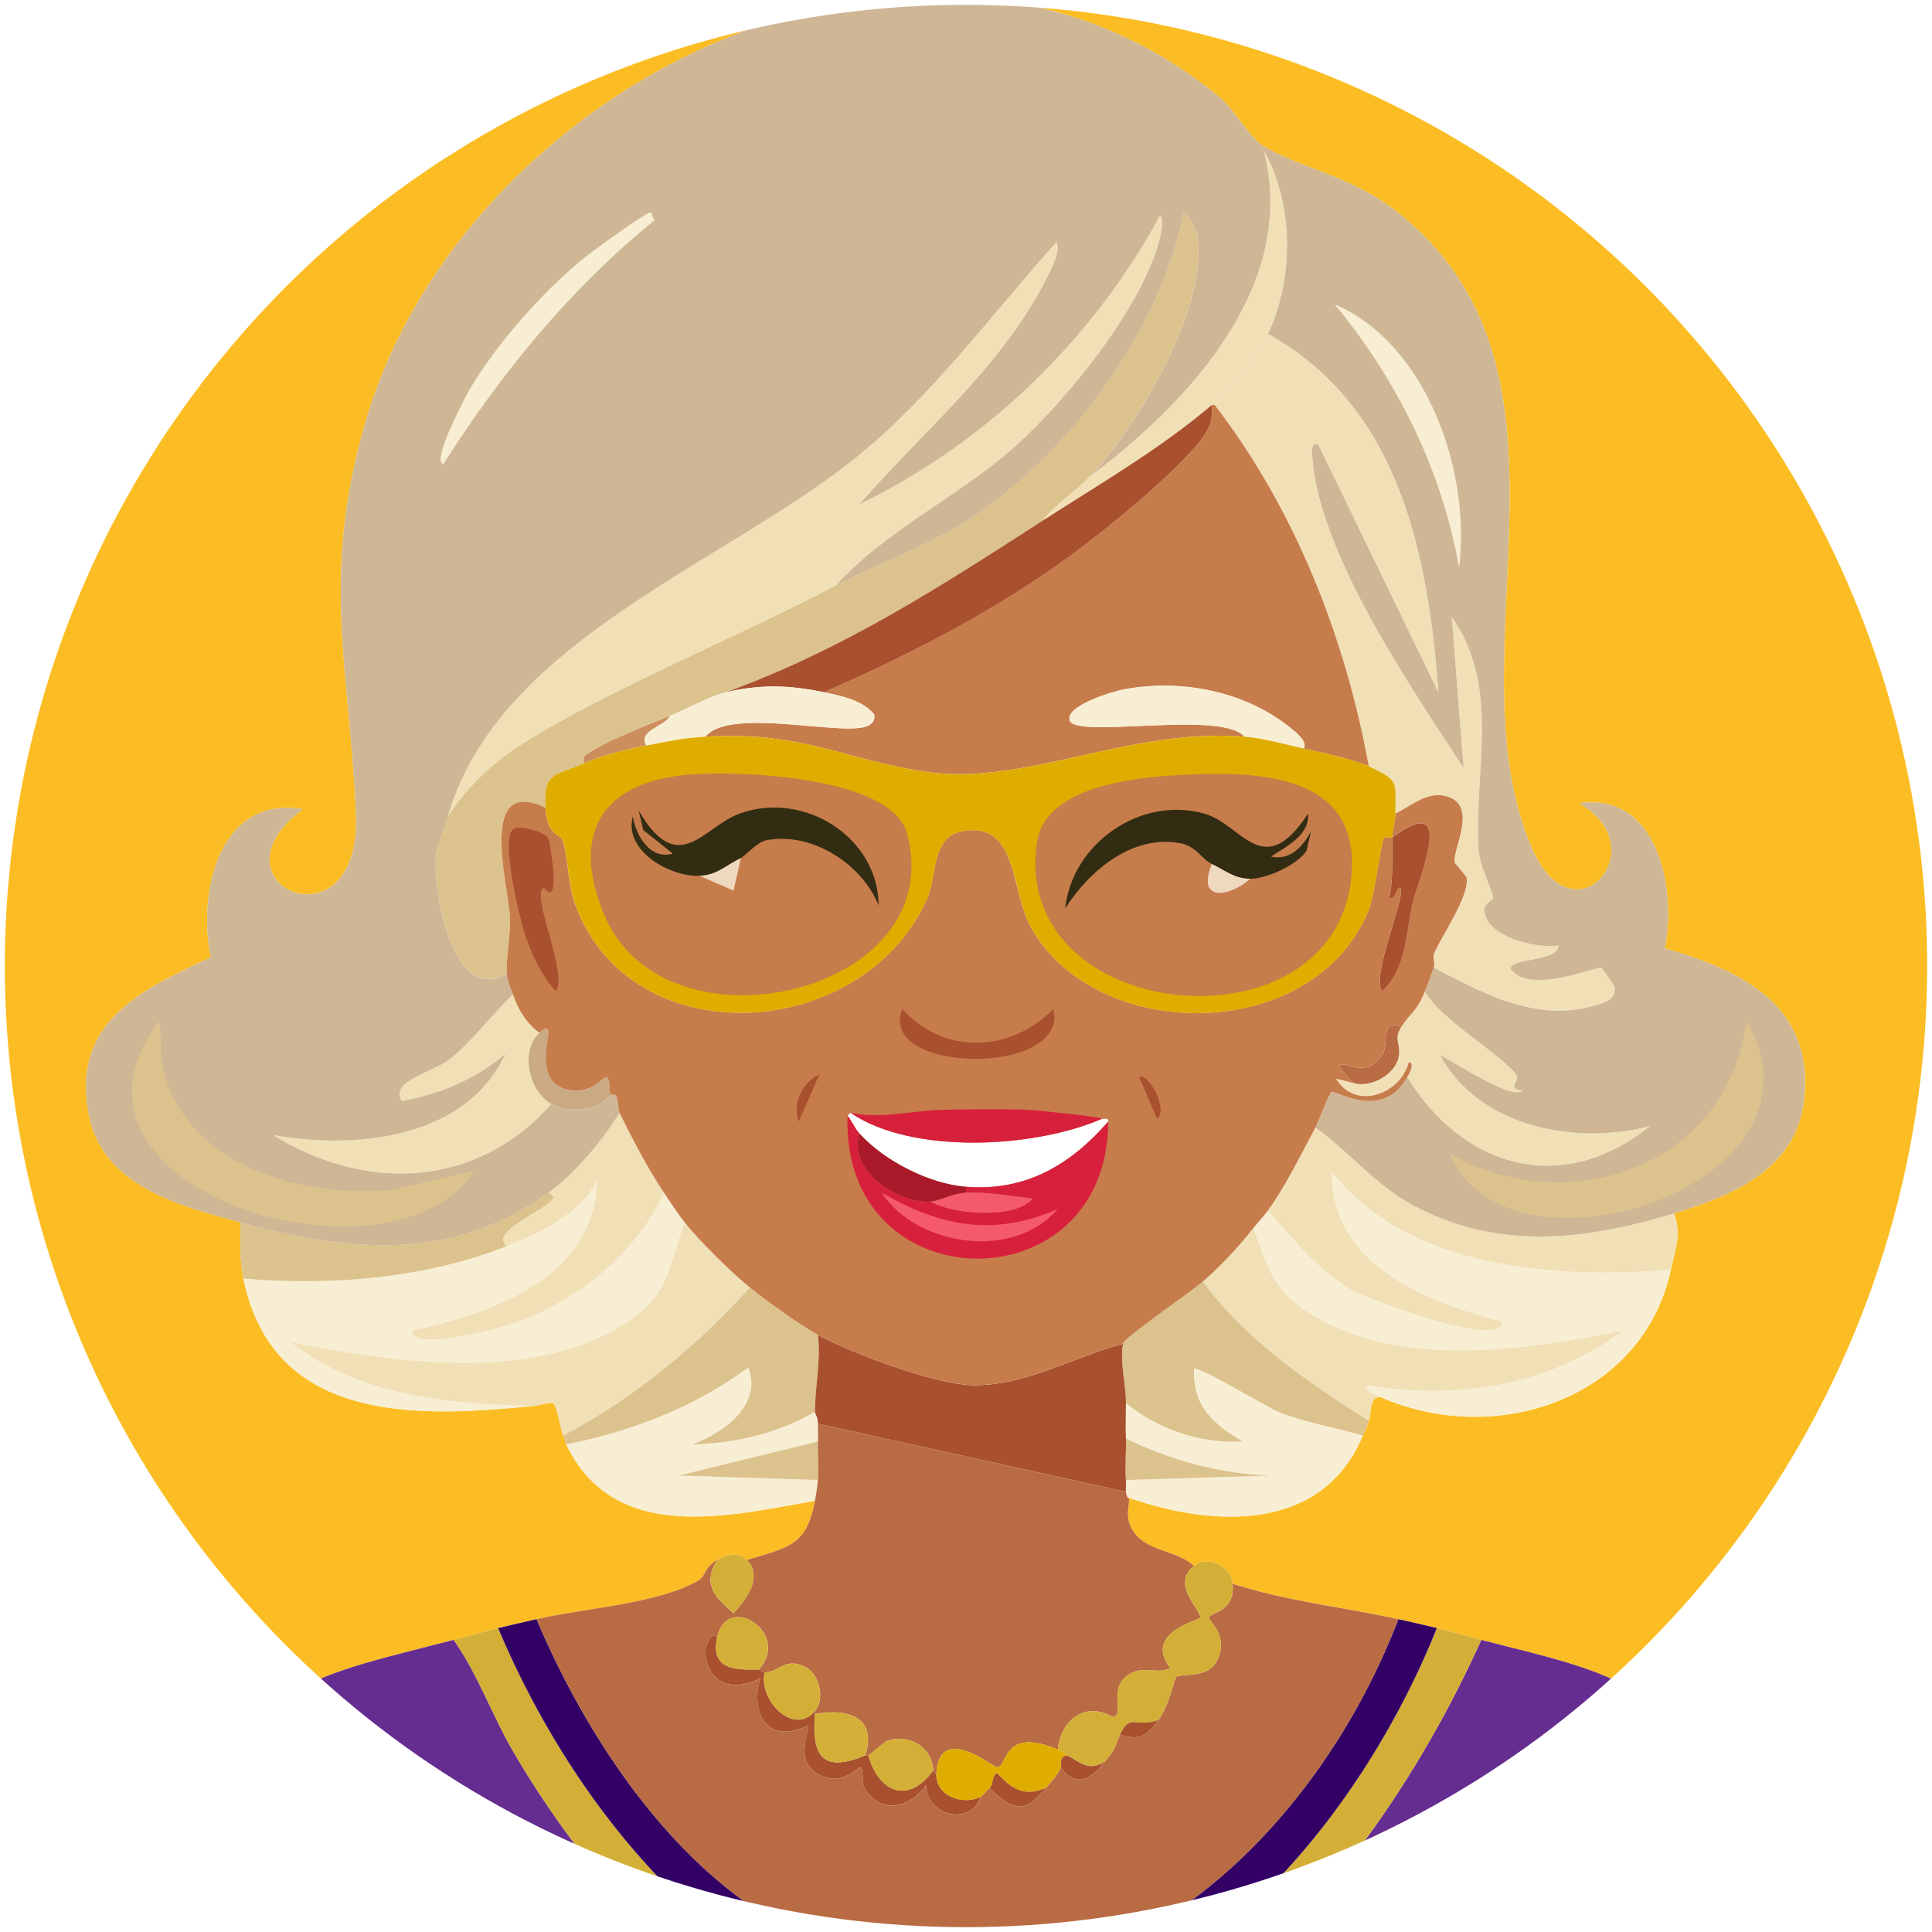<svg xmlns="http://www.w3.org/2000/svg" xmlns:xlink="http://www.w3.org/1999/xlink" id="Layer_1" viewBox="0 0 1000 1000"><defs><style>.cls-1{fill:#322c12;}.cls-2{fill:none;}.cls-3{fill:#662d91;}.cls-4{fill:#dcc28d;}.cls-5{fill:#a9502f;}.cls-6{fill:#306;}.cls-7{fill:#d4af37;}.cls-8{fill:#cfb695;}.cls-9{fill:#b96b44;}.cls-10{fill:#d7203b;}.cls-11{fill:#f55a6a;}.cls-12{fill:#a91929;}.cls-13{fill:#fff;}.cls-14{fill:#f1e0b6;}.cls-15{fill:#eed9bf;}.cls-16{fill:#cd8e5d;}.cls-17{fill:#dead00;}.cls-18{fill:#fbbd23;}.cls-19{fill:#c77c4b;}.cls-20{clip-path:url(#clippath);}.cls-21{fill:#f7eed3;}.cls-22{fill:#c9aa82;}</style><clipPath id="clippath"><circle class="cls-2" cx="500" cy="500" r="497.5"></circle></clipPath></defs><g class="cls-20"><rect class="cls-13" x="-91.69" y="-49.45" width="1201.77" height="1201.77"></rect><g id="Generative_Object"><path class="cls-18" d="M984.39,1150.79c-27.71-75.89-51.98-178-101.17-242.96-31.03-40.97-69.92-46.82-116.5-59.02-7.76-2.03-15.06-4.21-22.99-6.13-6.63-1.6-13.26-3.12-19.93-4.6-28.71-6.35-57.81-9.27-85.84-18.39-1.02-9.28-12.87-14.74-19.93-9.2-9.26-8.6-25.6-7.16-32.19-19.16-3.81-6.93-1.02-11.68-1.53-16.1,44.74,15.56,100.23,17.64,121.1-32.19,1.33-3.17,1.82-3.65,3.07-7.66,1.53-4.94.27-12.6,6.13-12.26,59.67,26.27,135.8.98,150.22-65.91,2.02-9.39,5.81-19.16,1.53-29.12,30.3-9.21,63.43-22.75,67.45-59.02,5.36-48.49-32.26-66.76-72.04-78.18,6.13-31.24-3.79-81.04-44.45-75.11,40.63,22.87-2.85,73.38-24.53,22.99-43.52-101.16,36.59-247.39-71.28-330.33-23.46-18.04-51.21-22.05-68.98-33.72-5.2-3.41-14.14-18.5-21.46-24.53-153.75-126.58-391.91-5.75-442.23,169.38-22.69,78.96-8.13,125.15-4.6,200.81,3.43,73.48-79.54,37.43-27.59-1.53-43.29-7.36-54.57,43.38-47.52,76.64-36.8,17.12-73.15,34.12-62.85,82.78,7.63,36.02,47.82,46.19,78.18,54.42-.15,9.9-.47,19.33,1.53,29.12,15.56,76.14,92.31,71.61,150.22,65.91,3.56-.35,6.38-1.72,9.96-1.53,2.33,1.06,3.72,12.95,5.37,16.86.47,1.11.66,2.8,1.53,4.6,24.95,51.55,82.9,37.27,128.76,29.12-4.24,23.25-13.56,24.07-35.26,30.66-4.43-4.46-10.59-2.66-15.33,0-7.08,3.97-5.59,8.2-9.96,10.73-20.94,12.11-59.29,14.2-83.54,19.93-6.64,1.57-13.28,2.96-19.93,4.6-7.89,1.94-15.27,4.14-22.99,6.13-73.5,18.94-100.03,21.81-139.49,91.21-36.56,64.28-58.33,141.16-82.78,210.77-11.76.06-101.73,4.89-104.24-.77V-47.15l1201.01-2.3.77,1199.47c-2.55,5.74-112.22.82-125.7.77Z"></path><path class="cls-3" d="M234.81,848.81c12.54,17.74,19.79,38.76,30.66,57.48,30.51,52.57,81.02,114.3,134.13,144.86,167.2,96.22,304.14-62.7,367.12-202.34,46.57,12.2,85.47,18.04,116.5,59.02,49.19,64.96,73.46,167.07,101.17,242.96-35.74-.14-71.56.07-107.3,0-38.04-50.12-69.89-104.51-91.21-164.02,5.33,56.99,24.84,112.79,49.82,164.02-223.77-.26-447.63-.21-671.4,0,25.61-47.55,46.01-99.51,54.42-153.29-24.43,57.58-62.79,107.64-105,153.29-33.7.06-67.48-.18-101.17,0,24.45-69.61,46.22-146.49,82.78-210.77,39.47-69.39,65.99-72.27,139.49-91.21Z"></path><path class="cls-6" d="M164.3,1150.79c-16.84.02-33.75-.03-50.58,0,42.21-45.65,80.57-95.71,105-153.29-8.41,53.78-28.81,105.73-54.42,153.29Z"></path><path class="cls-6" d="M877.09,1150.79c-13.77-.03-27.62.02-41.39,0-24.98-51.23-44.49-107.03-49.82-164.02,21.32,59.51,53.17,113.89,91.21,164.02Z"></path><path class="cls-7" d="M257.81,842.68c65.85,156.63,223.57,288.13,382.45,150.22,45.03-39.08,81.44-95.14,103.47-150.22,7.93,1.92,15.24,4.1,22.99,6.13-62.99,139.64-199.92,298.55-367.12,202.34-53.1-30.56-103.61-92.29-134.13-144.86-10.87-18.72-18.12-39.74-30.66-57.48,7.72-1.99,15.11-4.19,22.99-6.13Z"></path><path class="cls-6" d="M277.73,838.08c21.57,50.98,55.24,104.59,98.87,139.49,142.89,114.29,291.88,3.97,347.2-139.49,6.67,1.47,13.29,3,19.93,4.6-22.03,55.08-58.44,111.14-103.47,150.22-158.88,137.91-316.6,6.41-382.45-150.22,6.65-1.63,13.28-3.03,19.93-4.6Z"></path><path class="cls-21" d="M343.65,617.35c3.17,4.73,7.26,10.95,10.73,15.33-9.57,25.74-7.6,38.18-32.96,53.65-48.28,29.47-118.19,18.52-170.92,8.43,36.01,28.21,81.49,31.87,125.7,32.96-57.91,5.69-134.66,10.22-150.22-65.91,45.4,3.83,94.13-.04,136.43-16.86,17.94-7.13,36.85-15.94,46.75-33.72-1.67,50.12-54.11,68.64-95.8,77.41-.56,11.67,46.57-1.63,52.88-3.83,32.6-11.36,63.16-35.89,77.41-67.45Z"></path><path class="cls-21" d="M864.82,657.2c-14.42,66.9-90.55,92.18-150.22,65.91-1.71-.75-9.09-3.07-6.9-6.13,47.05,7.98,94.05.24,132.59-28.36-50.19,10.1-115.81,20.25-161.72-8.43-20.22-12.63-21.83-23.45-29.89-44.45,2.29-2.88,5.76-6.53,7.66-9.2,12.96,15.02,26.19,31.39,43.69,41.39,7.24,4.13,77.31,31.01,77.41,16.1-39.92-10.32-88.34-29.18-88.14-77.41,39.77,50.37,116.05,55.55,175.51,50.58Z"></path><path class="cls-14" d="M388.1,666.4c-27.58,30.56-60.02,57.4-96.57,76.64-1.64-3.91-3.03-15.8-5.37-16.86-3.58-.18-6.4,1.18-9.96,1.53-44.21-1.09-89.69-4.75-125.7-32.96,52.73,10.09,122.63,21.03,170.92-8.43,25.36-15.47,23.38-27.91,32.96-53.65,7.87,9.92,23.84,25.64,33.72,33.72Z"></path><path class="cls-14" d="M866.36,628.08c4.27,9.96.49,19.74-1.53,29.12-59.46,4.97-135.74-.22-175.51-50.58-.2,48.23,48.22,67.09,88.14,77.41-.1,14.91-70.17-11.96-77.41-16.1-17.5-9.99-30.72-26.37-43.69-41.39,9.48-13.31,16.79-28.55,24.53-42.92,17.21,12.24,31.02,29.58,49.82,39.85,43.87,23.98,89.6,18.61,135.66,4.6Z"></path><path class="cls-14" d="M714.6,723.12c-5.86-.34-4.6,7.32-6.13,12.26-31.46-19.87-63.51-41.69-85.84-72.04,10.19-8.98,17.62-16.98,26.06-27.59,8.06,21,9.67,31.82,29.89,44.45,45.91,28.68,111.53,18.53,161.72,8.43-38.54,28.6-85.54,36.33-132.59,28.36-2.19,3.07,5.19,5.38,6.9,6.13Z"></path><path class="cls-21" d="M421.82,730.78c0,1.02,1.56,2.62,1.53,6.13-.03,3.04.13,6.16,0,9.2l-72.04,17.63,72.04,2.3c-.36,3.97-.83,6.88-1.53,10.73-45.86,8.14-103.81,22.42-128.76-29.12,33.89-6.82,66.45-19.26,94.27-39.85,7.35,19.39-12.66,33.87-29.12,39.85,22.13-.57,44.45-5.75,63.61-16.86Z"></path><path class="cls-21" d="M705.4,743.04c-20.86,49.83-76.36,47.75-121.1,32.19-.02-.17-1.12.76-1.53-3.07-.22-2,.18-4.13,0-6.13l75.11-2.3c-26.48-.85-51.47-7.74-75.11-19.16-.26-6.68-.03-11.9,0-18.39,16.47,13.69,38.84,21.17,60.55,19.93-15.29-8.72-26.13-18.51-25.29-37.56,1.36-2.26,37.85,19.88,43.69,22.23,13.98,5.62,29.28,8.08,43.69,12.26Z"></path><path class="cls-4" d="M708.47,735.38c-1.24,4.02-1.74,4.49-3.07,7.66-14.41-4.18-29.71-6.64-43.69-12.26-5.84-2.35-42.33-24.49-43.69-22.23-.84,19.04,10,28.83,25.29,37.56-21.71,1.24-44.08-6.24-60.55-19.93.05-9.75-3.2-20.62-1.53-30.66.85-3.4,35.06-26.62,41.39-32.19,22.33,30.36,54.38,52.17,85.84,72.04Z"></path><path class="cls-4" d="M423.36,690.93c1.63,13.15-1.53,26.93-1.53,39.85-19.16,11.11-41.48,16.29-63.61,16.86,16.46-5.99,36.48-20.46,29.12-39.85-27.82,20.59-60.38,33.03-94.27,39.85-.87-1.8-1.07-3.49-1.53-4.6,36.55-19.25,68.99-46.08,96.57-76.64,8.08,6.61,26.39,19.72,35.26,24.53Z"></path><path class="cls-4" d="M283.87,617.35c5.28,2.04,1.11,4.57-.77,6.13-5.5,4.58-29.64,15.37-20.69,21.46-42.29,16.82-91.03,20.69-136.43,16.86-2-9.8-1.68-19.23-1.53-29.12,56.55,15.32,108.98,20.81,159.42-15.33Z"></path><path class="cls-14" d="M432.55,303.11c-49.51,26.06-112.99,51.77-158.65,79.71-17.65,10.8-30.59,22.54-42.15,39.85,25.83-90.4,142.7-130.74,210.77-185.48,40.07-32.22,70.1-73.91,104.24-111.9,2.95,4.49-4.38,17.48-6.9,22.23-23.3,43.98-62.85,76.42-95.04,113.43,65.75-31.83,120.86-85.33,155.59-149.45,2.58,1.7-.09,12.24-.77,14.56-10.18,34.86-47.42,80.92-74.34,105-29.33,26.24-66.43,42.88-92.74,72.04Z"></path><path class="cls-14" d="M742.19,500.85c.62-1.46-.61-5.38,0-6.9,3.93-9.71,18.77-30.3,16.86-39.85-.1-.51-6.04-7.18-6.13-7.66-1.27-6.77,13.17-30.67-5.37-34.49-9.62-1.98-17.38,5.57-25.29,9.2-.08-16.66,2.28-17.02-13.8-24.53-12.28-67.16-38.11-132.68-79.71-187.01,9.35-11.47,21.29-23.19,27.59-36.79,67.84,37.61,82.9,113.97,88.14,185.48l-62.08-127.99c-4.52-2.7-3.2,6.12-3.07,7.66,4.5,50.25,51.05,117.9,78.18,159.42l-6.13-78.18c25.52,36.42,11.59,79.46,13.8,119.56.54,9.73,6.48,19.46,7.66,26.06.13.71-4.73,3.1-4.6,6.13.59,14.13,27.46,20.16,38.32,18.39.38,8.48-26.42,6.54-24.53,12.26,9.32,13.47,44.46-1.62,46.75-.77.57.21,6.8,9.37,6.9,9.96,1.09,6.83-6.26,8.53-11.5,9.96-29.66,8.11-56.78-6.72-82.01-19.93Z"></path><path class="cls-4" d="M564.38,246.39c-7.61,8.05-17.75,14.2-24.53,22.99-53.95,34.71-102.87,66.49-164.02,88.91-8.86,2.09-20.46,8.77-29.12,12.26-11.2,4.52-31.03,12.21-40.62,18.39-2.98,1.92-4.61,1.71-3.83,6.13-15.29,6.43-21.19,4.73-19.93,22.99-34.93-16.67-19.46,39.15-18.39,55.95.63,9.86-2.14,21.87-1.53,29.89-28.27,16.75-38.29-42.97-36.79-60.55.44-5.17,4.5-14.99,6.13-20.69,11.57-17.32,24.5-29.05,42.15-39.85,45.66-27.94,109.14-53.65,158.65-79.71,24-12.63,50.13-21.25,72.81-36.79,50.27-34.45,95.52-96.25,107.3-156.35,2.9.87,6.51,9.35,6.9,11.5,6.54,36.03-30.74,99.09-55.18,124.93Z"></path><path class="cls-14" d="M279.27,534.57c-10.54,9.53-5.24,30.69,6.13,36.79-38.67,43.55-95.55,45.99-144.09,16.1,42.68,7.63,100.04,2.07,120.33-42.15-15.49,13.35-33.6,20.82-53.65,24.53-6.56-10.41,15.63-14.59,24.53-21.46,11.28-8.71,22.39-23.73,32.96-33.72,2.52,7.53,7.13,15.4,13.8,19.93Z"></path><path class="cls-14" d="M343.65,617.35c-14.25,31.55-44.81,56.09-77.41,67.45-6.32,2.2-53.44,15.5-52.88,3.83,41.69-8.77,94.13-27.29,95.8-77.41-9.9,17.78-28.81,26.59-46.75,33.72-8.94-6.09,15.2-16.88,20.69-21.46,1.88-1.57,6.05-4.09.77-6.13,13.3-9.53,28.31-27.45,36.79-41.39,6.64,13.52,14.64,28.89,22.99,41.39Z"></path><path class="cls-14" d="M728.4,557.57c.58-1.05,4.41-7.65.77-7.66-4.41,16.87-27.94,24.91-37.56,8.43l9.2,2.3c8.51,2.44,20.92-4.13,22.99-13.03,1.77-7.6-2.96-8.94,1.53-16.1,4.48-7.12,7.46-7.08,12.26-18.39,7.27,14.28,41.39,33.83,47.52,43.69,1.66,2.67-5.71,6.72,3.07,7.66-5.42,5.41-36.44-15.38-42.92-18.39,20.67,37.45,69.83,46.88,108.83,36.79-45.51,36.48-96.49,21.94-125.7-25.29Z"></path><path class="cls-14" d="M656.35,172.81c-6.3,13.6-18.25,25.32-27.59,36.79h-1.53c-26.96,22.91-57.69,40.68-87.37,59.78,6.78-8.79,16.91-14.95,24.53-22.99,51.13-38.4,107.85-99.17,89.67-168.62,15.88,27.77,15.54,66.45,2.3,95.04Z"></path><path class="cls-8" d="M866.36,628.08c-46.06,14.01-91.79,19.38-135.66-4.6-18.8-10.27-32.61-27.61-49.82-39.85,1.5-2.79,6.99-17.77,8.43-18.39,2.05-.89,26.4,15.25,39.09-7.66,29.21,47.24,80.19,61.77,125.7,25.29-39.01,10.09-88.16.66-108.83-36.79,6.48,3.01,37.5,23.8,42.92,18.39-8.77-.94-1.4-4.99-3.07-7.66-6.13-9.85-40.25-29.4-47.52-43.69,1.72-4.05,2.87-8.2,4.6-12.26,25.23,13.21,52.35,28.04,82.01,19.93,5.23-1.43,12.58-3.13,11.5-9.96-.1-.6-6.33-9.75-6.9-9.96-2.29-.85-37.44,14.23-46.75.77-1.89-5.72,24.9-3.79,24.53-12.26-10.86,1.76-37.73-4.27-38.32-18.39-.13-3.03,4.73-5.43,4.6-6.13-1.18-6.6-7.13-16.33-7.66-26.06-2.21-40.1,11.73-83.15-13.8-119.56l6.13,78.18c-27.13-41.52-73.67-109.17-78.18-159.42-.14-1.55-1.46-10.36,3.07-7.66l62.08,127.99c-5.24-71.51-20.3-147.87-88.14-185.48,13.25-28.59,13.58-67.27-2.3-95.04,18.17,69.45-38.54,130.21-89.67,168.62,24.45-25.84,61.72-88.9,55.18-124.93-.39-2.15-3.99-10.63-6.9-11.5-11.79,60.1-57.04,121.91-107.3,156.35-22.68,15.54-48.81,24.16-72.81,36.79,26.31-29.17,63.41-45.81,92.74-72.04,26.92-24.08,64.16-70.14,74.34-105,.68-2.32,3.35-12.86.77-14.56-34.73,64.12-89.84,117.63-155.59,149.45,32.18-37.01,71.74-69.45,95.04-113.43,2.51-4.74,9.85-17.74,6.9-22.23-34.13,37.99-64.17,79.68-104.24,111.9-68.07,54.74-184.94,95.08-210.77,185.48-1.63,5.7-5.69,15.53-6.13,20.69-1.5,17.58,8.52,77.3,36.79,60.55.34,4.45,1.75,6.82,3.07,10.73-10.57,9.99-21.68,25.01-32.96,33.72-8.9,6.87-31.09,11.05-24.53,21.46,20.05-3.71,38.17-11.18,53.65-24.53-20.29,44.22-77.65,49.79-120.33,42.15,48.54,29.89,105.42,27.45,144.09-16.1,9.49,5.09,23.32,3.83,30.66-4.6.12.22,2.36-.65,3.07.77s1,7.34,1.53,8.43c-8.48,13.94-23.49,31.86-36.79,41.39-50.43,36.14-102.87,30.65-159.42,15.33-30.36-8.22-70.55-18.39-78.18-54.42-10.3-48.65,26.05-65.66,62.85-82.78-7.06-33.26,4.23-84,47.52-76.64-51.94,38.96,31.02,75.01,27.59,1.53-3.53-75.65-18.09-121.85,4.6-200.81C239.15,44.43,477.31-76.39,631.06,50.19c7.32,6.02,16.26,21.11,21.46,24.53,17.77,11.68,45.52,15.68,68.98,33.72,107.87,82.94,27.75,229.17,71.28,330.33,21.68,50.38,65.16-.12,24.53-22.99,40.66-5.93,50.59,43.87,44.45,75.11,39.78,11.41,77.41,29.68,72.04,78.18-4.01,36.26-37.15,49.8-67.45,59.02Z"></path><path class="cls-4" d="M82.29,528.44c1.74,8.3.23,16.79,2.3,25.29,12.26,50.51,73.24,66.59,118.8,62.08l42.15-9.96c-41.69,65.72-229.25,11.12-163.25-77.41Z"></path><path class="cls-4" d="M903.91,528.44c49.89,84.63-123.14,141.06-153.29,68.98,62.02,34.27,143.86,6.18,153.29-68.98Z"></path><path class="cls-21" d="M336.75,109.97c1.01.26.54,3.11,2.3,3.83-43.85,35.54-79.44,79.11-109.6,126.46-6.33-1.07,10.55-33.16,13.03-37.56,13.27-23.55,39.39-52.89,60.55-69.75,3.9-3.11,31.75-23.49,33.72-22.99Z"></path><path class="cls-21" d="M690.84,157.49c48.07,20.67,70.6,87.22,64.38,136.43-8.89-50.63-31.96-97-64.38-136.43Z"></path><path class="cls-22" d="M316.06,566.76c-7.34,8.43-21.17,9.69-30.66,4.6-11.37-6.1-16.67-27.26-6.13-36.79.19.13,3.47-4.09,4.6-.77.76,2.25-7.21,25.23,8.43,29.89,13.13,3.91,20.33-6.46,21.46-6.13,2.45.71,1.32,7.31,2.3,9.2Z"></path><path class="cls-4" d="M423.36,746.11c-.27,6.53.59,13.47,0,19.93l-72.04-2.3,72.04-17.63Z"></path><path class="cls-4" d="M582.78,766.04c-.63-7.01.28-14.4,0-21.46,23.64,11.42,48.63,18.31,75.11,19.16l-75.11,2.3Z"></path><path class="cls-9" d="M582.78,772.17c.41,3.82,1.51,2.9,1.53,3.07.52,4.42-2.28,9.16,1.53,16.1,6.59,12,22.93,10.56,32.19,19.16-12.56,9.86,4.72,23.68,3.07,26.83-.85,1.62-29.54,7.88-15.33,26.06-7.45,3.66-14.16-1.92-22.23,3.83-10.24,7.3-.91,21.2-7.66,21.46-14.37-8.37-26.97,1.92-28.36,16.86-28.87-12.09-25.84,9.18-31.42,9.2-2.02,0-29.89-23.3-31.42,3.07-1.3.16-1.44-.36-1.53-1.53-.95-11.82-11.92-18.88-23.76-15.33-1.31.39-9.38,7.43-9.96,7.66-.44.18-1.1-.18-1.53,0,6.2-20.18-9.19-24.42-26.06-21.46v-1.53c5.31-6.43,2.27-19.52-5.37-22.99-10.5-4.77-12.59,2.65-20.69,3.07-1.42.07-1.6-1.55-3.07-1.53,17.08-18.54-16.2-40.56-21.46-16.86-3.28-3.44-6.14,6.44-6.13,6.9.48,17.07,13.79,22.08,28.36,14.56-5.37,18.92,4.17,34.35,24.53,24.53,2.38,1.18-7.53,16.58,4.6,24.53,12.71,8.33,21.99-3.81,22.99-3.07,1.41,1.04.19,8.04,2.3,11.5,7.97,13.05,23.81,9.54,31.42-2.3.2,15.96,23.07,21.66,28.36,6.13.29-.14,3.04-3.31,4.6-4.6,12.07,12.18,18.65,13.05,29.12,0,2.73-3.4,5.99-6.61,7.66-10.73,8.42,11.57,15.96,5.6,22.99-3.07,6.11-7.53,4.55-7.07,7.66-13.8,10.47,3.34,13.91.52,19.93-7.66,5.5-7.47,8.22-21.46,9.2-22.23,2.74-2.17,16.65,1.43,21.46-9.2,5.64-12.45-4.88-20.01-4.6-21.46.55-2.9,13.89-2.87,12.26-17.63,28.03,9.12,57.13,12.05,85.84,18.39-55.32,143.47-204.31,253.78-347.2,139.49-43.63-34.9-77.3-88.51-98.87-139.49,24.25-5.73,62.6-7.82,83.54-19.93,4.38-2.53,2.89-6.76,9.96-10.73-8,12.92-.8,19.42,8.43,27.59,6.22-6.66,15.63-18.81,6.9-27.59,21.7-6.58,31.01-7.4,35.26-30.66.7-3.86,1.17-6.76,1.53-10.73.59-6.45-.27-13.39,0-19.93.13-3.04-.03-6.15,0-9.2l159.42,35.26Z"></path><path class="cls-7" d="M637.96,819.69c1.63,14.76-11.71,14.73-12.26,17.63-.28,1.45,10.24,9.01,4.6,21.46-4.81,10.63-18.72,7.03-21.46,9.2-.98.77-3.7,14.75-9.2,22.23-11.71,4.46-14.52-4-19.93,7.66-3.12,6.72-1.55,6.26-7.66,13.8-9.23,6.02-13.59-.43-19.93-3.07-.26-.11-1.86-1.92-4.6-3.07,1.38-14.95,13.99-25.24,28.36-16.86,6.76-.27-2.57-14.16,7.66-21.46,8.07-5.75,14.78-.17,22.23-3.83-14.21-18.17,14.48-24.44,15.33-26.06,1.65-3.15-15.62-16.97-3.07-26.83,7.06-5.54,18.91-.08,19.93,9.2Z"></path><path class="cls-7" d="M386.57,807.42c8.73,8.79-.67,20.93-6.9,27.59-9.23-8.17-16.43-14.67-8.43-27.59,4.74-2.66,10.9-4.46,15.33,0Z"></path><path class="cls-5" d="M581.24,695.52c-1.66,10.04,1.58,20.91,1.53,30.66-.03,6.49-.26,11.71,0,18.39.28,7.06-.63,14.46,0,21.46.18,2-.22,4.14,0,6.13l-159.42-35.26c.03-3.51-1.53-5.11-1.53-6.13,0-12.93,3.17-26.7,1.53-39.85,17.81,9.66,60.85,25.8,80.48,26.06,26.76.36,52.35-14.73,77.41-21.46Z"></path><path class="cls-5" d="M371.24,847.28c-3.85,17.35,10,17.03,21.46,16.86,1.46-.02,1.65,1.61,3.07,1.53-3.07,14.93,15.28,32.98,26.06,19.93v1.53c-1.88,22.91,4.77,30.31,26.06,21.46.44-.18,1.09.18,1.53,0,5.75,19.56,20.83,25.38,33.72,7.66.09,1.17.23,1.69,1.53,1.53-.66,11.36,12.94,16.98,22.99,12.26-5.29,15.53-28.15,9.83-28.36-6.13-7.62,11.84-23.46,15.35-31.42,2.3-2.11-3.46-.89-10.46-2.3-11.5-1.01-.74-10.28,11.4-22.99,3.07-12.13-7.95-2.22-23.34-4.6-24.53-20.35,9.82-29.9-5.61-24.53-24.53-14.57,7.52-27.88,2.51-28.36-14.56-.01-.46,2.85-10.34,6.13-6.9Z"></path><path class="cls-17" d="M547.52,905.53c2.74,1.15,4.34,2.96,4.6,3.07-4.16.84-2.41,4.51-3.07,6.13-1.68,4.12-4.93,7.33-7.66,10.73-11.71,4.82-17.65.35-25.29-7.66-3.05,1.49-1.78,5.97-3.83,7.66-1.56,1.29-4.3,4.46-4.6,4.6-10.06,4.72-23.65-.91-22.99-12.26,1.54-26.36,29.41-3.06,31.42-3.07,5.59-.02,2.56-21.28,31.42-9.2Z"></path><path class="cls-7" d="M483.14,916.26c-12.89,17.72-27.97,11.9-33.72-7.66.58-.23,8.66-7.27,9.96-7.66,11.84-3.55,22.81,3.51,23.76,15.33Z"></path><path class="cls-7" d="M421.82,885.6c-10.78,13.05-29.12-4.99-26.06-19.93,8.1-.42,10.2-7.83,20.69-3.07,7.64,3.47,10.68,16.56,5.37,22.99Z"></path><path class="cls-7" d="M447.88,908.59c-21.29,8.85-27.94,1.45-26.06-21.46,16.87-2.96,32.26,1.28,26.06,21.46Z"></path><path class="cls-5" d="M541.39,925.46c-10.48,13.05-17.05,12.18-29.12,0,2.05-1.69.78-6.17,3.83-7.66,7.64,8.01,13.58,12.48,25.29,7.66Z"></path><path class="cls-5" d="M572.04,911.66c-7.03,8.66-14.58,14.64-22.99,3.07.66-1.62-1.09-5.29,3.07-6.13,6.34,2.63,10.69,9.09,19.93,3.07Z"></path><path class="cls-5" d="M599.64,890.2c-6.02,8.18-9.46,11.01-19.93,7.66,5.4-11.67,8.21-3.2,19.93-7.66Z"></path><path class="cls-9" d="M725.33,531.51c-4.5,7.15.24,8.5-1.53,16.1-2.07,8.89-14.48,15.47-22.99,13.03-.55-.16-6.97-7.08-7.66-8.43.71-5.25,15.03,8.34,22.99-7.66,2.4-4.82-1.66-17.16,9.2-13.03Z"></path><path class="cls-19" d="M708.47,396.61c-7.38-3.45-25.11-7.28-33.72-9.2,2.55-3.47-4.86-9.09-6.9-10.73-23.47-18.89-56.04-25.33-85.84-19.93-5.41.98-30.63,8.35-28.36,16.1,2.88,9.82,78.72-5.51,90.44,8.43-59.65-4.6-113.06,25.24-163.25,18.39-43.04-5.87-63.91-21.28-115.73-18.39,13.22-16.06,74.81,1.13,85.07-6.13,2.13-1.5,2.59-2.76,2.3-5.37-6.15-7.44-16.8-9.55-26.06-11.5,45.33-19.7,89.62-42.71,129.53-72.04,15.91-11.69,62.43-48.98,69.75-65.15,1.72-3.81,1.78-7.42,1.53-11.5h1.53c41.6,54.34,67.43,119.85,79.71,187.01Z"></path><path class="cls-5" d="M426.42,358.29c-17.61-3.71-32.85-4.19-50.58,0,61.15-22.42,110.07-54.2,164.02-88.91,29.69-19.1,60.41-36.88,87.37-59.78.25,4.08.19,7.69-1.53,11.5-7.32,16.17-53.84,53.45-69.75,65.15-39.91,29.34-84.2,52.34-129.53,72.04Z"></path><path class="cls-21" d="M426.42,358.29c9.25,1.95,19.91,4.06,26.06,11.5.29,2.6-.17,3.86-2.3,5.37-10.27,7.27-71.85-9.93-85.07,6.13-11.26.63-19.81,2.47-30.66,4.6-4.49-7.87,9.8-10.03,12.26-15.33,8.66-3.49,20.27-10.17,29.12-12.26,17.74-4.19,32.97-3.71,50.58,0Z"></path><path class="cls-16" d="M346.71,370.56c-2.46,5.3-16.75,7.46-12.26,15.33-10.97,2.15-21.86,4.85-32.19,9.2-.78-4.42.85-4.21,3.83-6.13,9.59-6.18,29.42-13.88,40.62-18.39Z"></path><path class="cls-7" d="M392.7,864.14c-11.46.16-25.31.49-21.46-16.86,5.26-23.7,38.54-1.68,21.46,16.86Z"></path><path class="cls-7" d="M381.2,842.68c5.5-2.44,14.32,1.47,13.03,8.43-2.7,14.59-24.01-3.56-13.03-8.43Z"></path><path class="cls-21" d="M674.75,387.42c-9.66-2.15-20.92-5.38-30.66-6.13-11.72-13.94-87.56,1.39-90.44-8.43-2.27-7.75,22.95-15.12,28.36-16.1,29.81-5.4,62.37,1.04,85.84,19.93,2.04,1.64,9.45,7.26,6.9,10.73Z"></path><path class="cls-19" d="M742.19,500.85c-1.73,4.06-2.88,8.21-4.6,12.26-4.8,11.32-7.79,11.28-12.26,18.39-10.86-4.14-6.8,8.21-9.2,13.03-7.96,16-22.29,2.42-22.99,7.66.7,1.35,7.12,8.27,7.66,8.43l-9.2-2.3c9.62,16.48,33.14,8.44,37.56-8.43,3.65.02-.19,6.62-.77,7.66-12.69,22.91-37.04,6.77-39.09,7.66-1.44.63-6.93,15.61-8.43,18.39-7.73,14.37-15.05,29.61-24.53,42.92-1.9,2.67-5.38,6.32-7.66,9.2-8.44,10.61-15.86,18.62-26.06,27.59-6.33,5.57-40.54,28.8-41.39,32.19-25.06,6.73-50.65,21.82-77.41,21.46-19.62-.26-62.66-16.4-80.48-26.06-8.87-4.81-27.17-17.91-35.26-24.53-9.88-8.08-25.86-23.8-33.72-33.72-3.47-4.38-7.56-10.59-10.73-15.33-8.36-12.5-16.35-27.87-22.99-41.39-.54-1.09-.79-6.94-1.53-8.43s-2.95-.54-3.07-.77c-.98-1.89.16-8.49-2.3-9.2-1.13-.33-8.33,10.04-21.46,6.13-15.64-4.66-7.67-27.65-8.43-29.89-1.13-3.32-4.41.9-4.6.77-6.66-4.53-11.27-12.4-13.8-19.93-1.31-3.91-2.73-6.28-3.07-10.73-.61-8.02,2.16-20.03,1.53-29.89-1.07-16.8-16.53-72.62,18.39-55.95,1.07,15.48,7.88,12.94,9.2,17.63,2.68,9.52,2.46,22.05,6.13,32.19,28.69,79.32,149.33,71.8,182.41-3.07,4.78-10.81,2.01-31.46,17.63-34.49,29.58-5.74,25.09,30.33,36.02,49.82,33.99,60.6,146.68,60.31,174.75-9.2,2.97-7.35,6.61-35.24,7.66-36.79s3.98-.31,4.6-.77c-.14,10.53.39,20.98-1.53,31.42,2.66,1.55,4.18-6.11,5.37-5.37,4.19,2.64-15.13,44.89-9.2,53.65,13.07-12.25,12.23-30.62,16.1-46.75,2.58-10.75,23.13-58.16-10.73-32.96.06-4.78,1.55-8.39,1.53-12.26,7.91-3.62,15.67-11.18,25.29-9.2,18.53,3.82,4.09,27.72,5.37,34.49.09.49,6.03,7.15,6.13,7.66,1.91,9.55-12.93,30.14-16.86,39.85-.61,1.52.62,5.43,0,6.9Z"></path><path class="cls-5" d="M266.24,428.8c3.6-1.45,15.8,1.68,17.63,5.37.75,1.51,6.78,36.97-2.3,25.29-7.37,3.12,12.71,44.55,6.13,53.65-7.47-8.43-12.66-19.31-16.1-29.89-2.81-8.65-13.15-51.28-5.37-54.42Z"></path><path class="cls-5" d="M720.73,433.4c33.86-25.2,13.31,22.21,10.73,32.96-3.87,16.13-3.03,34.5-16.1,46.75-5.94-8.76,13.39-51.01,9.2-53.65-1.18-.75-2.71,6.92-5.37,5.37,1.92-10.45,1.39-20.89,1.53-31.42Z"></path><path class="cls-5" d="M467.04,522.31c21.51,23.89,56.01,22.55,78.18,0,8.31,35.08-91.73,33.57-78.18,0Z"></path><path class="cls-5" d="M424.12,556.03l-10.73,24.53c-3.03-9.85,1.43-19.68,10.73-24.53Z"></path><path class="cls-5" d="M589.67,557.57c4.66-2.68,15.34,16.94,9.2,21.46l-9.2-21.46Z"></path><path class="cls-13" d="M570.51,579.03c.87.37,3.17-.86,3.07,1.53-19.65,22.53-42.77,36.13-73.58,33.72-19.22-1.5-42.4-13.47-55.18-27.59-2.39-2.64-3.87-6.4-6.13-9.2l1.53-1.53c31.84,21.83,95.28,18.37,130.29,3.07Z"></path><path class="cls-10" d="M570.51,579.03c-35.01,15.31-98.45,18.76-130.29-3.07,16.06,3.36,32.27-1.19,48.29-1.53,11.04-.24,31.99-.47,42.92,0,5.19.22,36.35,3.42,39.09,4.6Z"></path><path class="cls-12" d="M500,614.28v3.07c-6.51.23-13.81,4.33-18.39,4.6-17.28,1.02-42.76-16.01-36.79-35.26,12.79,14.12,35.96,26.09,55.18,27.59Z"></path><path class="cls-10" d="M444.82,586.69c-5.97,19.25,19.51,36.28,36.79,35.26,11.41,6.52,43.62,9.33,52.88-1.53-11.63-1.34-22.64-3.48-34.49-3.07v-3.07c30.81,2.41,53.93-11.2,73.58-33.72-.18,95.84-138.36,94.2-134.89-3.07,2.26,2.8,3.74,6.56,6.13,9.2Z"></path><path class="cls-11" d="M456.31,617.35c30.4,17.42,57.96,22.99,91.21,8.43-22.79,26.68-72.55,19.62-91.21-8.43Z"></path><path class="cls-11" d="M500,617.35c11.85-.41,22.86,1.72,34.49,3.07-9.27,10.87-41.48,8.06-52.88,1.53,4.58-.27,11.88-4.37,18.39-4.6Z"></path><path class="cls-17" d="M365.11,381.29c51.82-2.89,72.69,12.52,115.73,18.39,50.2,6.85,103.6-22.99,163.25-18.39,9.74.75,20.99,3.99,30.66,6.13,8.62,1.91,26.34,5.75,33.72,9.2,16.07,7.51,13.71,7.86,13.8,24.53.02,3.87-1.47,7.48-1.53,12.26-.62.46-3.5-.84-4.6.77s-4.69,29.43-7.66,36.79c-28.07,69.51-140.76,69.79-174.75,9.2-10.93-19.48-6.44-55.56-36.02-49.82-15.61,3.03-12.85,23.68-17.63,34.49-33.09,74.86-153.72,82.38-182.41,3.07-3.67-10.14-3.45-22.67-6.13-32.19-1.32-4.69-8.13-2.14-9.2-17.63-1.26-18.27,4.64-16.56,19.93-22.99,10.33-4.35,21.22-7.04,32.19-9.2s19.4-3.97,30.66-4.6Z"></path><path class="cls-19" d="M353.61,401.21c25.21-2.8,107.41.02,115.73,29.89,23.19,83.24-124.65,117.42-156.35,42.92-17.23-40.49-3.32-67.94,40.62-72.81Z"></path><path class="cls-1" d="M383.5,444.13c-7.58,3.57-12.2,8.86-21.46,9.2-15.37.56-39.26-12.95-34.49-30.66,1.54,9.69,8.98,22.6,20.69,19.16l-15.33-12.26-2.3-9.96c20.53,35.27,33.53,8.28,52.12,1.53,33.4-12.13,71.83,12.16,72.04,47.52-8.65-21.69-34.86-38.35-58.25-33.72-4.67.92-11.17,8.32-13.03,9.2Z"></path><path class="cls-15" d="M383.5,444.13l-3.83,16.86-17.63-7.66c9.26-.34,13.88-5.62,21.46-9.2Z"></path><path class="cls-19" d="M609.6,401.21c42.13-2.41,96.22-.98,89.67,54.42-10.72,90.73-176.85,73.89-162.48-19.93,4.34-28.34,49.34-33.15,72.81-34.49Z"></path><path class="cls-1" d="M647.16,454.86c-8.35-.03-13.02-4.38-19.93-7.66-5.12-2.44-8.17-9.21-16.1-10.73-24.85-4.77-47.28,14.11-59.78,33.72,3.6-33.83,39.23-58.35,72.04-49.05,19.52,5.53,30.36,35.66,53.65,0,.92,11.34-11.62,17.16-19.16,22.23,9.75,2.26,16.46-5.17,20.69-13.03l-2.3,9.96c-4.54,7.31-20.76,14.59-29.12,14.56Z"></path><path class="cls-15" d="M647.16,454.86c-10.12,9.16-28.21,12.67-19.93-7.66,6.91,3.29,11.58,7.64,19.93,7.66Z"></path></g></g></svg>